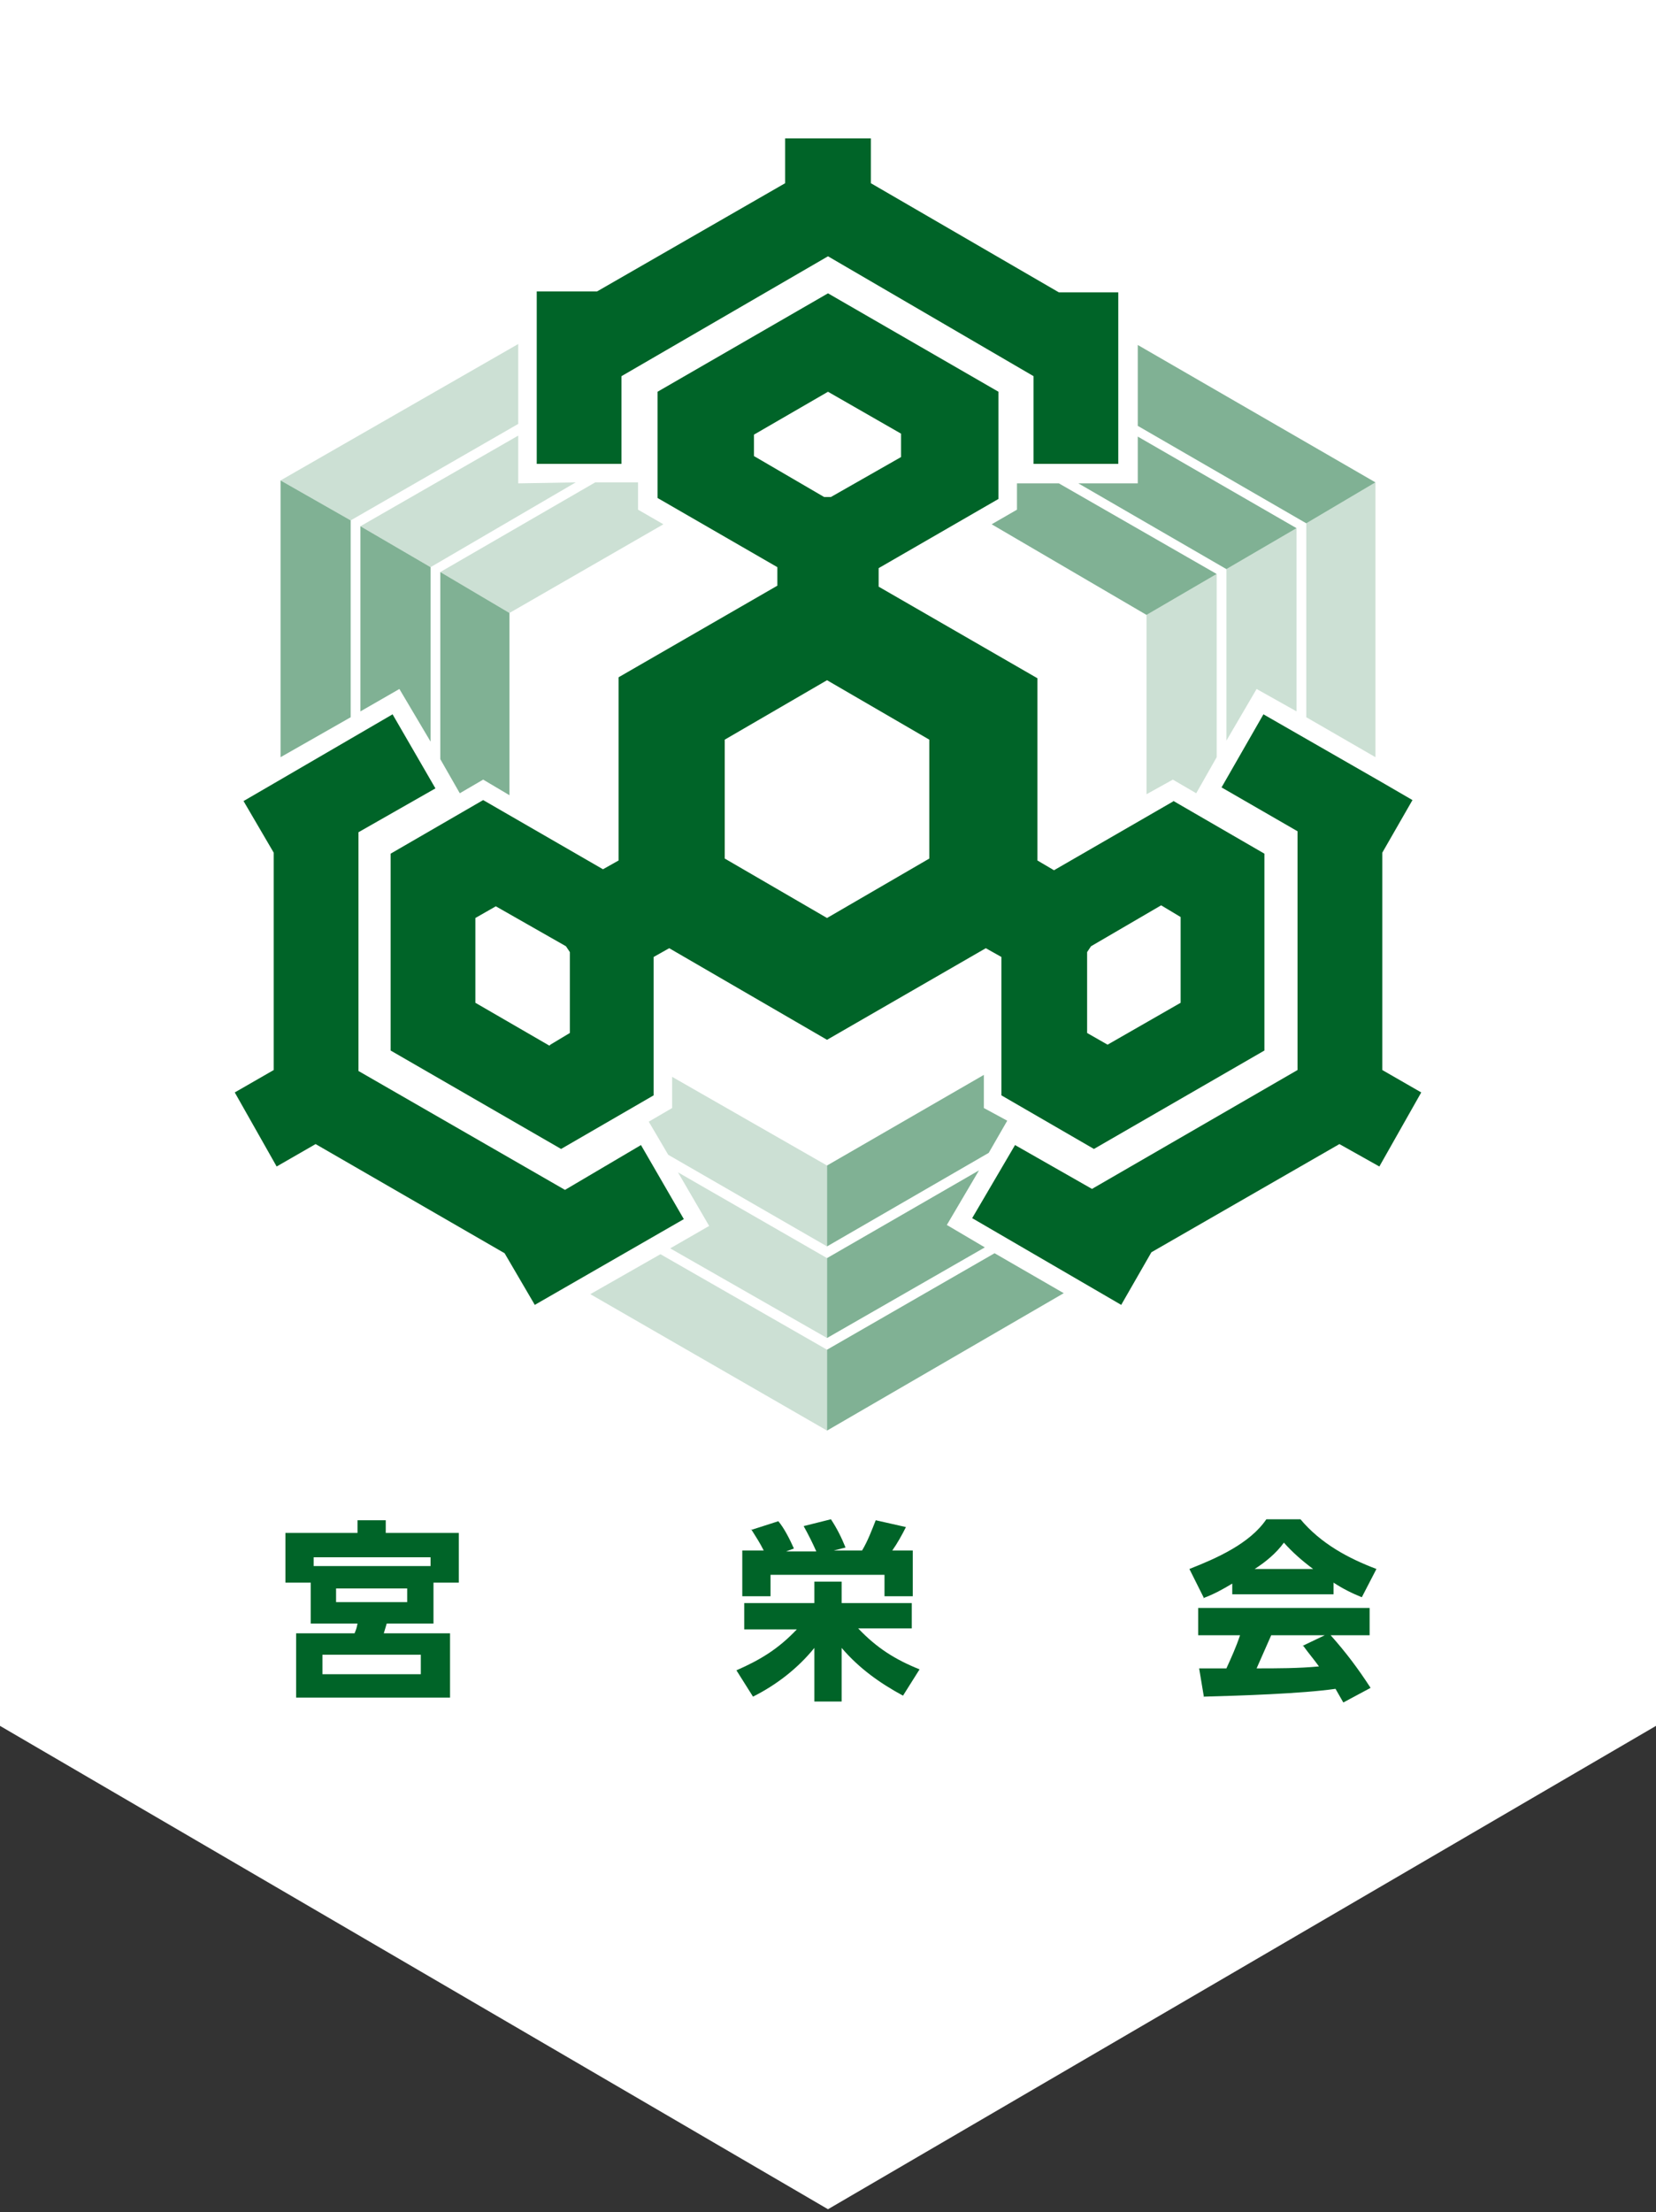 <?xml version="1.0" encoding="UTF-8"?>
<svg id="_レイヤー_1" data-name="レイヤー_1" xmlns="http://www.w3.org/2000/svg" version="1.1" viewBox="0 0 170 227">
  <rect x="0" y="0" width="170" height="227" fill="#333333" stroke="none"/>
  <!-- Generator: Adobe Illustrator 29.2.1, SVG Export Plug-In . SVG Version: 2.1.0 Build 116)  -->
  <defs>
    <style>
      .st0 {
        fill: #fff;
      }

      .st1 {
        fill: #006428;
      }

      .st2 {
        fill: #80b194;
      }

      .st3 {
        fill: #cce0d4;
      }
    </style>
  </defs>
  <polygon class="st0" points="170 177.1 170 0 0 0 0 177.1 85 226.7 170 177.1"/>
  <g>
    <g>
      <path class="st1" d="M44.6,166.6h-4.9c-.1.3-.2.7-.3,1h6.8v6.6h-15.8v-6.6h6c.2-.5.2-.5.3-1h-4.8v-4.2h-2.6v-5.1h7.4v-1.3h2.9v1.3h7.5v5.1h-2.6v4.2ZM44.2,159.8h-12v.9h12v-.9ZM33.1,169.8v2h10.1v-2h-10.1ZM34.5,163v1.4h7.3v-1.4h-7.3Z"/>
      <path class="st1" d="M76.4,167.1v-2.6h7.2v-2.2h2.8v2.2h7.2v2.6h-5.5c1.9,2,3.8,3.2,6.3,4.2l-1.7,2.7c-2.4-1.3-4.5-2.8-6.3-4.9v5.5h-2.8v-5.5c-1.7,2.1-3.9,3.8-6.3,5l-1.7-2.7c2.5-1.1,4.3-2.2,6.2-4.2h-5.4ZM77.1,157l2.8-.9c.6.7,1.2,1.9,1.6,2.8l-.8.3h3.1c-.4-.9-.8-1.7-1.3-2.6l2.8-.7c.6.9,1.1,1.9,1.5,2.9l-1.2.3h2.9c.6-1,1-2.1,1.4-3.1l3.1.7c-.4.8-.9,1.7-1.4,2.4h2.1v4.7h-2.9v-2.2h-11.7v2.2h-2.9v-4.7h2.2c-.4-.8-.8-1.4-1.3-2.2Z"/>
      <path class="st1" d="M123.6,164l-1.5-3c2.8-1.1,6.2-2.6,7.9-5.1h3.5c2.1,2.5,4.9,4,7.8,5.1l-1.5,2.9c-1-.4-2-.9-2.9-1.5v1.2h-10.4v-1.1c-1,.6-1.9,1.1-3,1.5ZM123.6,174.2l-.5-3c.2,0,.5,0,.7,0h2.1c.5-1.1,1-2.2,1.4-3.4h-4.3v-2.8h17.6v2.8h-4c1.6,1.8,2.8,3.4,4.1,5.4l-2.8,1.5c-.3-.5-.5-.9-.8-1.4-3.5.5-9.8.7-13.5.8ZM134.8,161c-1.2-.9-2.1-1.7-3-2.7-.8,1.1-1.9,2-3,2.7h6ZM133.7,168.9l2.3-1.1h-5.5c-.5,1.1-1,2.3-1.5,3.4,2.1,0,4.3,0,6.4-.2-.5-.7-1.1-1.4-1.6-2.1Z"/>
    </g>
    <g>
      <g>
        <polygon class="st1" points="108.7 30 89.4 18.8 89.4 14.2 80.6 14.2 80.6 18.8 61.3 29.9 55.1 29.9 55.1 33.5 55.1 47.6 63.8 47.6 63.8 38.6 85 26.3 106.1 38.6 106.1 47.6 114.8 47.6 114.8 33.5 114.8 30 108.7 30"/>
        <polygon class="st1" points="54.9 133.9 70.2 125.1 65.8 117.5 58 122.1 36.8 109.9 36.8 85.4 44.7 80.9 40.3 73.3 28.1 80.4 28.1 80.4 25 82.2 28.1 87.5 28.1 109.8 24.1 112.1 28.4 119.7 32.4 117.4 51.8 128.6 54.9 133.9"/>
        <path class="st1" d="M120.5,82.2l-12.3,7.1-1.7-1v-18.7l-16.3-9.4v-1.9l12.3-7.1v-11l-17.5-10.1-17.5,10.1v10.9l12.3,7.1v1.9l-16.3,9.4v18.8l-1.6.9-12.3-7.1-9.5,5.5v20.2l17.5,10.1,9.5-5.5v-14.2l1.6-.9,16.2,9.4,16.3-9.4,1.6.9v14.2l9.5,5.5,17.5-10.1v-20.2l-9.5-5.5ZM77.4,44.6l7.6-4.4,7.5,4.3v2.4l-7.2,4.1h-.7l-7.2-4.2v-2.3ZM56.4,107.3l-7.6-4.4v-8.7l2.1-1.2,7.2,4.1.4.6v8.3l-2,1.2ZM74.4,88.1v-12.2l10.5-6.1,10.5,6.1v12.2l-10.5,6.1-10.5-6.1ZM121.2,102.9l-7.5,4.3-2.1-1.2v-8.3l.4-.6,7.2-4.2,2,1.2v8.7Z"/>
        <polygon class="st1" points="141.6 119.7 145.9 112.1 141.9 109.8 141.9 87.5 145 82.1 141.9 80.3 141.9 80.3 129.7 73.3 125.4 80.8 133.2 85.3 133.2 109.8 112.1 122 104.2 117.5 99.8 125 115.1 133.9 118.2 128.5 137.5 117.4 141.6 119.7"/>
      </g>
      <g>
        <g>
          <polygon class="st3" points="65.5 49.5 61.1 49.5 45.2 58.7 52.3 62.9 68.1 53.8 65.5 52.3 65.5 49.5"/>
          <polygon class="st3" points="53.2 44.7 37 54 44.2 58.2 59.1 49.5 53.2 49.6 53.2 44.7"/>
          <polygon class="st3" points="28.8 49.3 36 53.4 53.2 43.5 53.2 35.3 28.8 49.3"/>
          <polygon class="st2" points="49.6 80 52.3 81.6 52.3 62.9 45.2 58.7 45.2 77.9 47.2 81.4 49.6 80"/>
          <polygon class="st2" points="41 70.7 44.2 76.1 44.2 58.2 37 54 37 73 41 70.7"/>
          <polygon class="st2" points="36 53.4 28.8 49.3 28.8 77.7 36 73.6 36 53.4"/>
        </g>
        <g>
          <polygon class="st3" points="122.8 81.4 124.9 77.7 124.9 58.9 117.7 63.1 117.7 81.5 120.4 80 122.8 81.4"/>
          <polygon class="st3" points="133.1 73 133.1 54.2 125.9 58.4 125.9 76 129 70.7 133.1 73"/>
          <polygon class="st3" points="141.2 49.5 134.1 53.7 134.1 73.6 141.2 77.7 141.2 49.5"/>
          <polygon class="st2" points="104.4 52.3 101.8 53.8 117.7 63.1 124.9 58.9 108.7 49.6 104.4 49.6 104.4 52.3"/>
          <polygon class="st2" points="116.8 49.6 110.7 49.6 125.9 58.4 133.1 54.2 116.8 44.8 116.8 49.6"/>
          <polygon class="st2" points="134.1 53.7 141.2 49.5 116.8 35.4 116.8 43.7 134.1 53.7"/>
        </g>
        <g>
          <polygon class="st3" points="66.6 115.1 68.6 118.5 84.9 127.9 84.9 119.6 69 110.5 69 113.7 66.6 115.1"/>
          <polygon class="st3" points="69.6 120.3 72.8 125.8 68.8 128.1 84.9 137.3 84.9 129.1 69.6 120.3"/>
          <polygon class="st3" points="84.9 146.8 84.9 138.5 67.8 128.7 60.6 132.8 84.9 146.8"/>
          <polygon class="st2" points="101 113.7 101 110.3 84.9 119.6 84.9 127.9 101.5 118.3 103.4 115 101 113.7"/>
          <polygon class="st2" points="100.5 120.1 84.9 129.1 84.9 137.3 101.1 128 97.2 125.7 100.5 120.1"/>
          <polygon class="st2" points="84.9 138.5 84.9 146.8 109.2 132.7 102.1 128.6 84.9 138.5"/>
        </g>
      </g>
    </g>
  </g>
</svg>